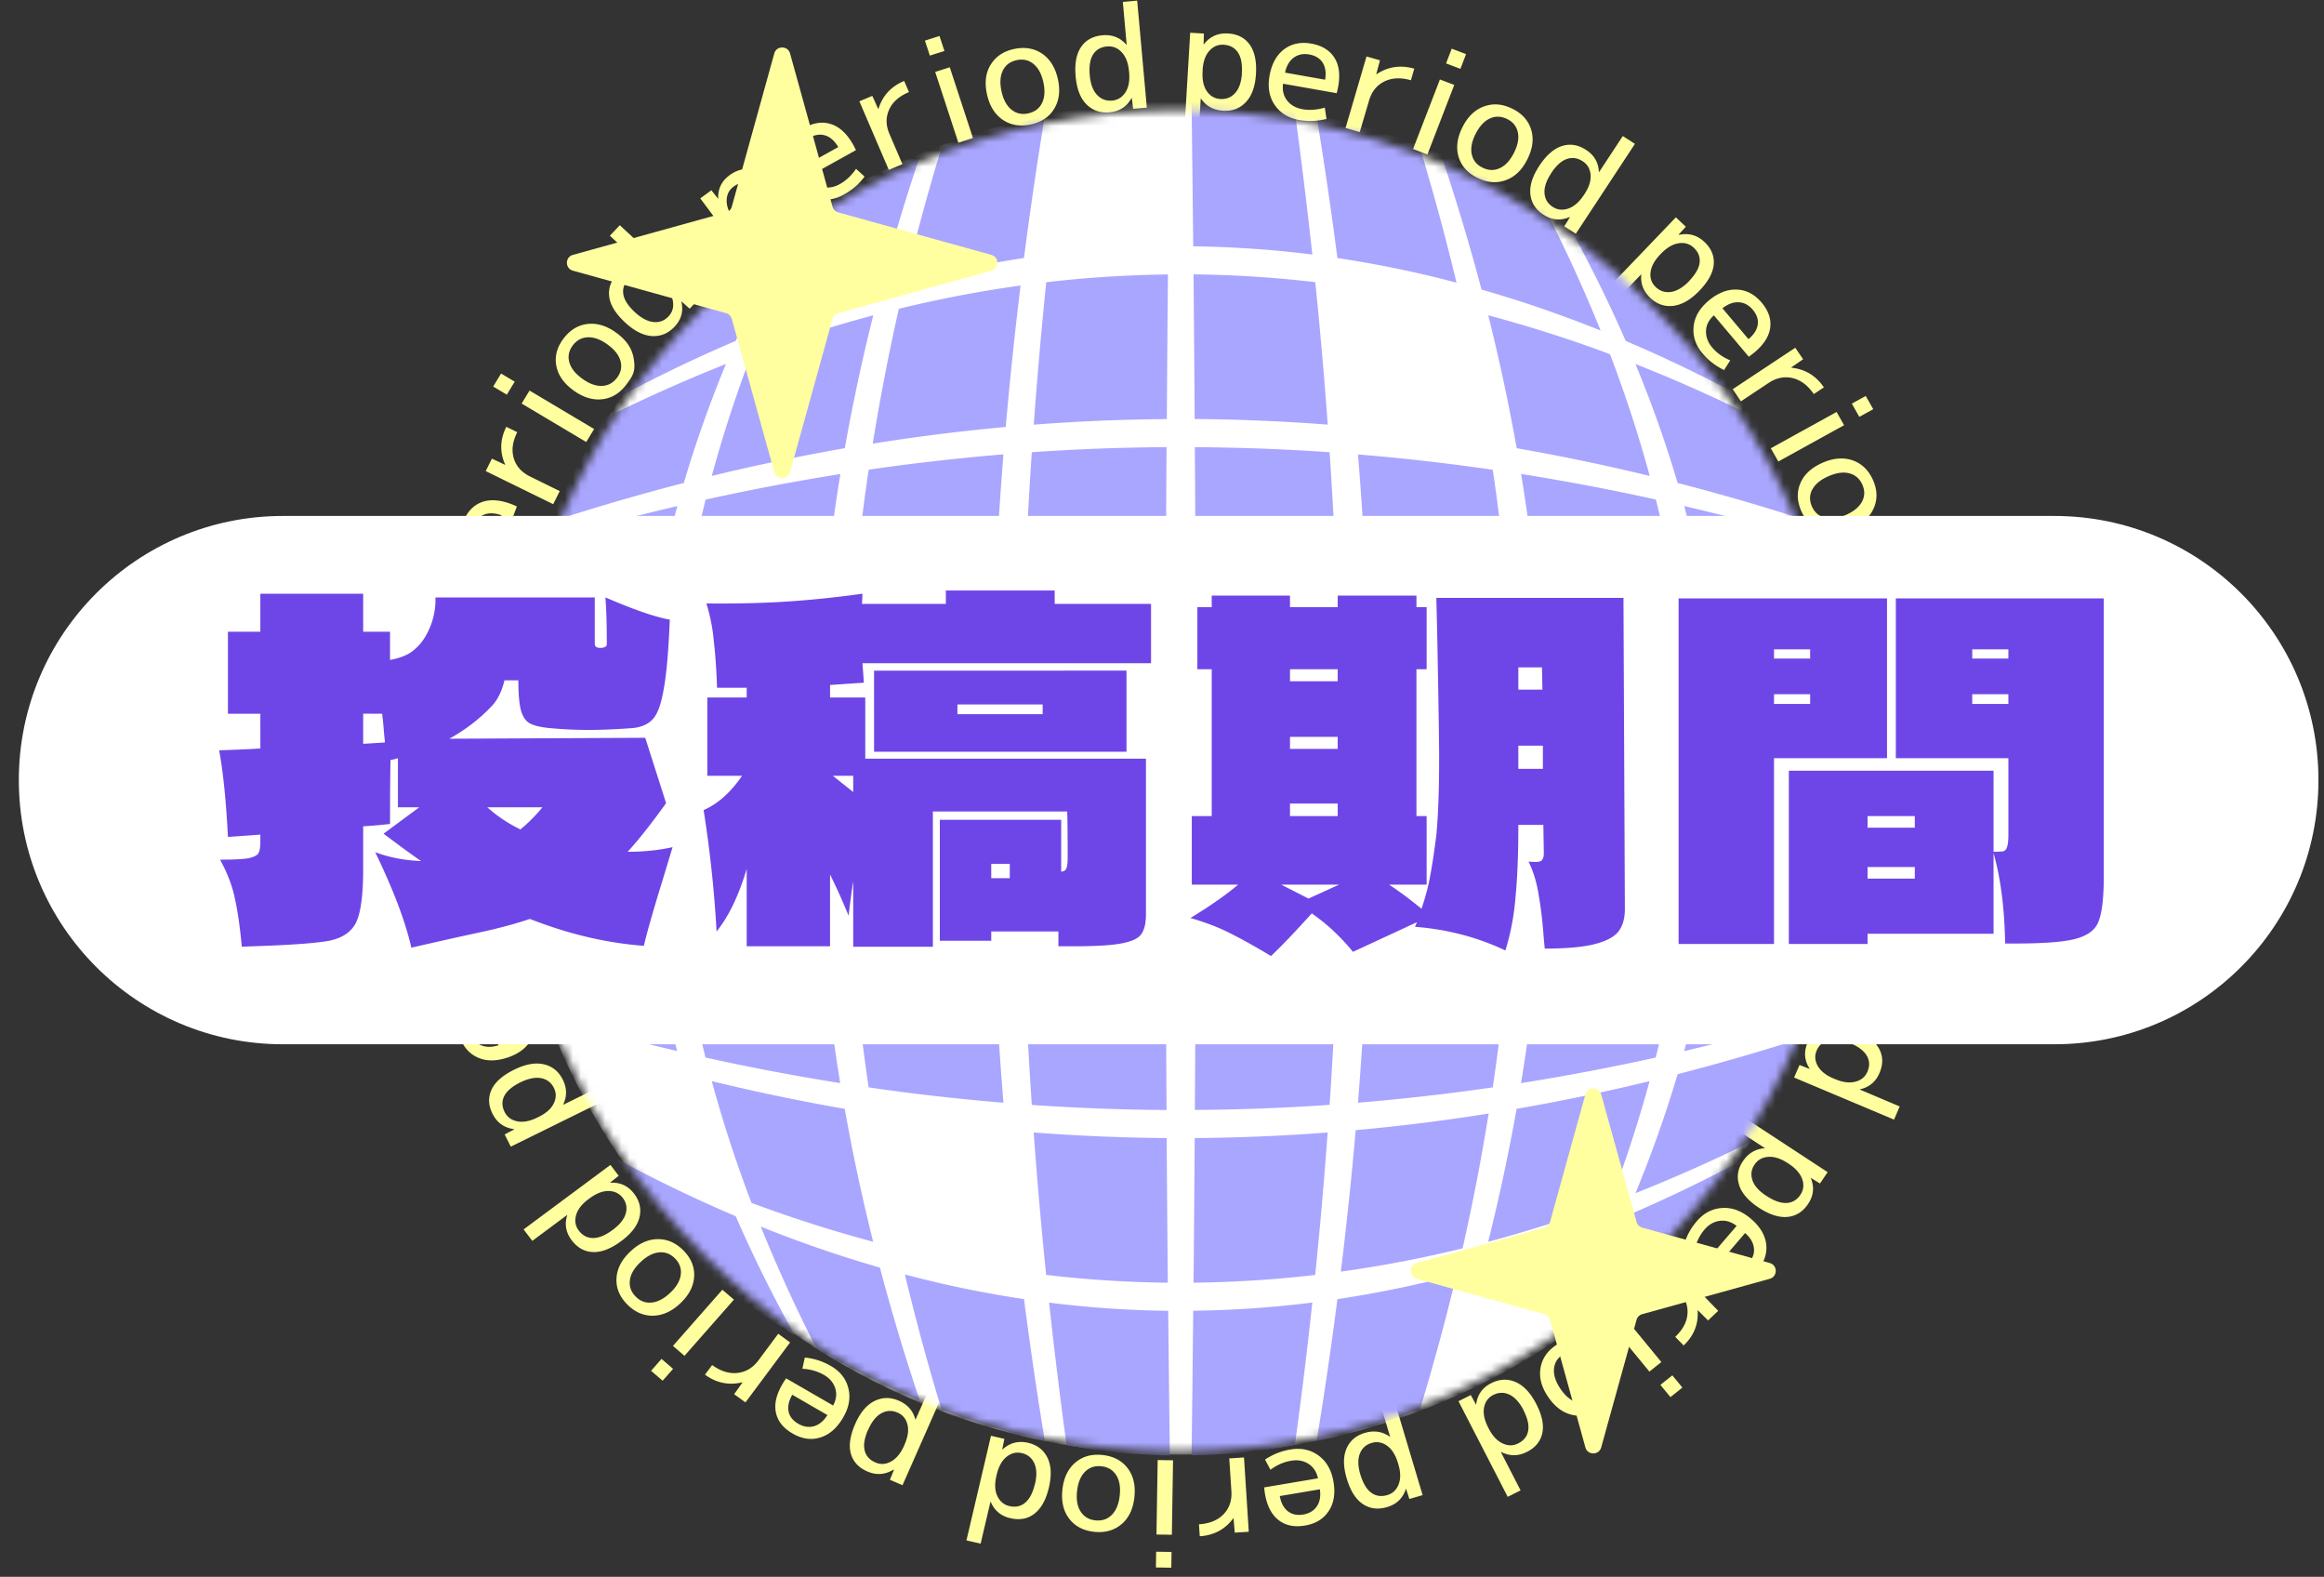 <svg xmlns="http://www.w3.org/2000/svg" width="286" height="194" fill="none" viewBox="0 0 286 194"><rect x="0" y="0" width="286" height="194" fill="#333333" stroke="none"/><style>@-webkit-keyframes flash{0%,50%,to{opacity:1}25%,75%{opacity:0}}@keyframes flash{0%,50%,to{opacity:1}25%,75%{opacity:0}}.star{-webkit-animation-fill-mode:both;animation-fill-mode:both;-webkit-animation-iteration-count:infinite;animation-iteration-count:infinite;-webkit-animation-name:flash;animation-name:flash;-webkit-animation-duration:1s;animation-duration:1s}</style><path fill="#ffff9f" d="M148.156 5.445c.746-.96 1.737-1.396 2.953-1.328q1.766.101 2.678 1.366c.608.844.873 2.046.775 3.607-.088 1.531-.5 2.695-1.236 3.47s-1.658 1.134-2.786 1.066q-1.78-.101-2.737-1.483h-.039l-.294 5.012-1.776-.107.775-13.019 1.687.097-.039 1.319zm4.67 3.538c.068-1.115-.098-1.958-.491-2.54-.392-.581-.981-.892-1.746-.94-.696-.039-1.295.213-1.775.766-.491.552-.756 1.337-.815 2.346v.174c-.068 1.018.108 1.832.52 2.433q.618.901 1.678.96 1.103.058 1.824-.756c.481-.553.756-1.357.814-2.443zm5.071 1.309c-.108.814.059 1.512.5 2.074.452.572 1.07.921 1.884 1.067.873.155 1.795.087 2.756-.194l.206 1.396a8.1 8.1 0 0 1-3.374.126c-1.315-.233-2.305-.844-2.992-1.842s-.893-2.21-.638-3.626c.265-1.454.864-2.53 1.786-3.228q1.398-1.046 3.355-.698 1.941.35 2.825 1.716.882 1.367.471 3.606-.045.264-.177.776l-6.602-1.164zm.245-1.357 4.935.872c.137-.853.039-1.551-.304-2.094-.344-.533-.893-.872-1.639-1.008-.745-.136-1.393 0-1.922.388-.53.387-.893 1.008-1.07 1.842m15.902-.485-.412 1.425c-1.256-.359-2.345-.31-3.277.155s-1.55 1.24-1.873 2.336l-1.148 3.887-1.746-.504 2.58-8.802 1.658.475-.461 1.706h.039c1.412-.93 2.962-1.163 4.64-.678m-.147 9.888 3.305-8.56 1.766.669-3.306 8.56zM177.958 7.8l.696-1.812 1.766.668-.696 1.813zm4.65 5.303c1.118-.417 2.275-.33 3.482.262 1.207.581 1.982 1.444 2.335 2.569s.196 2.336-.452 3.644q-.97 1.967-2.648 2.58c-1.109.416-2.276.329-3.483-.263-1.206-.581-1.981-1.444-2.334-2.568-.344-1.125-.196-2.337.451-3.645q.97-1.967 2.649-2.579m-1.482 5.904c.167.736.609 1.28 1.334 1.628q1.09.527 2.119.049c.687-.32 1.266-.95 1.746-1.9.471-.95.628-1.794.461-2.52q-.247-1.105-1.334-1.63c-.726-.348-1.432-.368-2.119-.048-.686.32-1.265.95-1.746 1.9-.48.95-.627 1.794-.461 2.52m20.09-1.329-7.288 11.08-1.423-.91.697-1.125-.029-.02q-1.678.714-3.238-.29c-.941-.61-1.481-1.435-1.599-2.491s.246-2.22 1.089-3.51c.863-1.308 1.795-2.123 2.786-2.443 1.001-.32 1.992-.165 2.972.475 1.001.64 1.521 1.542 1.58 2.705l.029.02 2.914-4.43 1.491.959zm-10.329 3.655c-.599.902-.863 1.716-.814 2.443.059.727.392 1.28 1.01 1.677.589.378 1.226.446 1.923.204.696-.243 1.324-.785 1.893-1.639l.098-.145c.559-.843.804-1.638.746-2.365s-.383-1.29-.972-1.668c-.647-.417-1.304-.504-1.971-.271s-1.305.824-1.923 1.755zm15.725 7.562c1.196-.253 2.236.029 3.129.862.853.805 1.236 1.716 1.157 2.753s-.667 2.114-1.755 3.248c-1.07 1.115-2.139 1.735-3.208 1.87-1.069.136-2.011-.193-2.825-.959-.864-.804-1.236-1.764-1.128-2.879l-.03-.02-3.492 3.645-1.295-1.211 9.074-9.462 1.226 1.154-.893.98.03.018zm1.265 5.67c.775-.814 1.207-1.56 1.285-2.258.079-.698-.167-1.309-.726-1.832-.51-.475-1.128-.66-1.864-.543-.735.116-1.451.543-2.158 1.27l-.117.126c-.707.746-1.099 1.473-1.178 2.2s.148 1.328.658 1.803c.539.504 1.167.698 1.893.582s1.462-.562 2.217-1.347zm3.031 4.246c-.618.553-.941 1.193-.961 1.91-.02.718.226 1.386.745 2.017q.854 1.017 2.237 1.599l-.755 1.192a7.8 7.8 0 0 1-2.659-2.055q-1.28-1.512-1.089-3.315c.128-1.202.756-2.259 1.874-3.19q1.721-1.425 3.473-1.337c1.167.058 2.168.591 3.021 1.6.844.998 1.197 2.035 1.05 3.111-.147 1.066-.815 2.094-1.992 3.063-.137.117-.353.272-.637.485l-4.297-5.09zm1.06-.882 3.207 3.8c.667-.562 1.05-1.163 1.138-1.793.089-.63-.117-1.231-.598-1.813-.491-.581-1.059-.892-1.727-.93-.667-.04-1.334.203-2.02.736m12.487 9.733-1.245.824c-.726-1.076-1.599-1.725-2.61-1.968-1.01-.233-1.991-.039-2.953.601l-3.403 2.259-1.011-1.493 7.701-5.099.961 1.415-1.462 1.008.02.03c1.697.184 3.031.988 4.002 2.423m-6.533 7.494 8.093-4.47.922 1.63-8.093 4.468zm9.967-5.497 1.716-.94.922 1.628-1.716.94zm.098 6.98c1.118.387 1.952 1.192 2.501 2.404.54 1.212.579 2.365.118 3.441-.461 1.086-1.373 1.92-2.717 2.51q-2.016.886-3.708.302c-1.119-.388-1.952-1.193-2.502-2.405-.539-1.211-.579-2.365-.118-3.441.462-1.086 1.374-1.92 2.718-2.51q2.016-.886 3.708-.301m-4.964 3.586c-.353.67-.363 1.367-.039 2.094s.863 1.193 1.599 1.387 1.589.077 2.57-.35c.981-.426 1.638-.978 1.991-1.638.353-.669.363-1.367.04-2.094-.324-.727-.864-1.192-1.59-1.386q-1.1-.29-2.57.35c-.981.426-1.648.978-1.991 1.637zm16.255 11.74-12.792 3.858-.491-1.6 1.266-.416v-.03c-1.177-.348-1.933-1.104-2.296-2.277-.333-1.067-.196-2.046.393-2.928.588-.882 1.628-1.551 3.119-1.997 1.511-.456 2.757-.485 3.728-.097s1.628 1.144 1.972 2.25c.343 1.124.166 2.151-.54 3.072v.03l5.131-1.542.519 1.687zm-10.291-3.752c-1.049.32-1.785.766-2.207 1.358-.431.59-.53 1.23-.314 1.929.206.659.648 1.124 1.344 1.386q1.032.393 2.521-.058l.167-.049c.981-.29 1.677-.736 2.109-1.337.432-.602.54-1.232.343-1.89q-.336-1.092-1.334-1.455c-.667-.242-1.54-.204-2.619.126zm7.122 15.782q1.618.843 1.825 2.647c.127 1.153-.167 2.103-.903 2.84-.735.737-1.883 1.192-3.463 1.367-1.549.174-2.766-.03-3.668-.61-.903-.583-1.413-1.426-1.54-2.531-.138-1.163.206-2.142 1.01-2.918v-.039l-5.052.563-.196-1.755 13.115-1.464.187 1.668-1.325.184v.038zm-2.727 5.148c1.118-.126 1.942-.427 2.452-.912q.768-.727.638-1.86-.115-1.034-1.069-1.6c-.638-.378-1.462-.514-2.482-.398l-.177.02c-1.03.116-1.805.426-2.334.93s-.756 1.105-.677 1.794c.078.727.441 1.27 1.069 1.648.628.368 1.481.494 2.57.378zm-.412 5.167c-.834.019-1.501.3-1.991.824q-.737.785-.765 2.006c-.01.882.196 1.765.637 2.656l-1.363.417a7.6 7.6 0 0 1-.658-3.267c.02-1.318.481-2.384 1.364-3.208.893-.824 2.06-1.231 3.522-1.202 1.5.019 2.668.436 3.511 1.23q1.266 1.194 1.236 3.17c-.019 1.3-.441 2.317-1.265 3.025-.824.718-2.001 1.057-3.531 1.037-.177 0-.442-.019-.805-.048l.108-6.621zm1.393.019-.078 4.954c.882 0 1.559-.204 2.04-.63.481-.417.726-1.009.745-1.755s-.215-1.357-.696-1.823c-.471-.455-1.148-.707-2.011-.746m3.198 15.346-1.491-.156c.137-1.279-.098-2.336-.716-3.16s-1.501-1.299-2.649-1.415l-4.081-.436.197-1.784 9.221.989-.187 1.696-1.775-.155v.039c1.177 1.212 1.677 2.675 1.491 4.391zm-9.888 1.609 9.103 1.725-.353 1.832-9.103-1.725zm11.212 2.123 1.923.368-.353 1.832-1.923-.368zm-4.473 5.428q.912 1.513.353 3.432c-.373 1.28-1.089 2.181-2.148 2.714-1.06.534-2.296.601-3.718.194q-2.12-.61-3.031-2.123-.912-1.512-.353-3.431c.373-1.28 1.089-2.182 2.148-2.715s2.296-.601 3.718-.194q2.119.611 3.031 2.123m-6.131-.407c-.706.291-1.167.815-1.393 1.58s-.118 1.454.324 2.075c.441.62 1.167 1.066 2.197 1.367 1.03.291 1.893.3 2.6 0 .706-.301 1.167-.815 1.393-1.58s.117-1.454-.324-2.075c-.441-.611-1.167-1.066-2.197-1.367-1.03-.291-1.894-.3-2.6 0m4.807 19.32-12.301-5.176.667-1.542 1.245.485v-.029c-.647-1.008-.735-2.074-.255-3.199.442-1.028 1.178-1.687 2.208-1.987s2.256-.155 3.688.455c1.452.611 2.423 1.377 2.913 2.288.491.911.501 1.91.04 2.976-.461 1.086-1.276 1.755-2.414 2.007v.029l4.905 2.075zm-5.445-9.412c-1.01-.427-1.863-.543-2.57-.369s-1.206.601-1.501 1.27c-.274.64-.235 1.27.128 1.91s1.01 1.153 1.962 1.551l.167.068c.941.397 1.765.504 2.491.32.716-.185 1.217-.592 1.491-1.232.304-.707.275-1.357-.078-1.967q-.53-.917-2.09-1.571zm-4.806 16.596c.461 1.114.353 2.181-.324 3.189-.647.969-1.501 1.503-2.541 1.6-1.039.096-2.226-.282-3.541-1.144q-1.942-1.28-2.413-2.792c-.314-1.018-.157-1.988.471-2.918.657-.979 1.55-1.512 2.668-1.59l.02-.029-4.238-2.773.981-1.463 10.996 7.202-.941 1.396-1.138-.698-.02.029zm-5.435 2.21c.942.62 1.766.901 2.472.863.707-.039 1.275-.388 1.697-1.018.383-.582.461-1.212.216-1.91-.245-.688-.785-1.318-1.638-1.881l-.147-.096c-.863-.563-1.658-.824-2.394-.766-.736.048-1.295.368-1.687.95-.412.61-.491 1.25-.255 1.938.235.689.814 1.329 1.726 1.92zm-3.698 3.674c-.657-.504-1.344-.708-2.07-.611s-1.344.456-1.873 1.076c-.579.669-.981 1.493-1.217 2.453l-1.324-.533a7.7 7.7 0 0 1 1.589-2.947c.863-1.009 1.903-1.551 3.11-1.629q1.824-.131 3.502 1.28c1.147.959 1.785 2.006 1.932 3.15.138 1.144-.216 2.22-1.079 3.219-.853.998-1.824 1.512-2.913 1.551-1.099.038-2.227-.427-3.394-1.406a10 10 0 0 1-.589-.543l4.336-5.05zm1.059.882-3.237 3.781c.677.552 1.344.814 1.982.795.647-.02 1.206-.32 1.707-.892.49-.572.706-1.183.627-1.842s-.431-1.26-1.079-1.832zM207.2 165.54l-1.04-1.066c.942-.892 1.452-1.852 1.511-2.879.059-1.028-.304-1.949-1.108-2.773l-2.835-2.927 1.314-1.241 6.406 6.621-1.246 1.182-1.256-1.25-.029.019c.118 1.677-.461 3.122-1.727 4.314zm-8.593-5.07 5.847 7.106-1.472 1.173-5.846-7.106 1.471-1.183zm7.2 8.744 1.236 1.503-1.471 1.173-1.236-1.503zm-6.935 1.299c-.196 1.163-.844 2.113-1.962 2.85s-2.256.979-3.414.718q-1.736-.393-2.972-2.211-1.236-1.814-.942-3.557c.196-1.164.844-2.114 1.962-2.85s2.256-.98 3.414-.718q1.736.393 2.972 2.21c.824 1.212 1.138 2.395.942 3.558m-4.434-4.207c-.726-.223-1.422-.116-2.099.33-.667.445-1.04 1.037-1.099 1.793s.206 1.561.795 2.443c.598.882 1.255 1.425 1.981 1.657.726.233 1.423.117 2.099-.329.667-.446 1.04-1.047 1.099-1.793q.089-1.12-.795-2.443c-.598-.883-1.255-1.435-1.981-1.658m-8.888 17.866-6.062-11.778 1.511-.756.637 1.163.03-.019c.147-1.193.765-2.065 1.873-2.618 1.011-.504 2.002-.552 2.983-.126s1.824 1.319 2.53 2.685c.717 1.396.972 2.598.746 3.607-.216 1.008-.853 1.783-1.903 2.307-1.059.533-2.109.533-3.159 0l-.029.019 2.423 4.711-1.589.795zm1.953-10.663q-.75-1.44-1.737-1.92c-.657-.31-1.324-.3-1.981.029-.628.31-1.011.834-1.148 1.542-.137.717.029 1.531.49 2.442l.079.156c.461.901 1.03 1.512 1.697 1.822q1.001.48 1.942 0c.687-.349 1.099-.863 1.217-1.551.127-.688-.069-1.532-.579-2.53zm-14.489 9.674q-.56 1.73-2.325 2.24c-1.128.329-2.129.203-2.992-.388-.863-.592-1.521-1.629-1.962-3.131-.441-1.474-.451-2.705-.029-3.674.421-.98 1.177-1.619 2.256-1.939 1.138-.33 2.168-.175 3.08.475h.029l-1.442-4.828 1.707-.494 3.738 12.505-1.629.475-.412-1.26h-.029zm-5.601-1.764c.323 1.066.765 1.813 1.334 2.23.569.416 1.226.513 1.962.3.676-.194 1.147-.64 1.412-1.318.265-.689.255-1.513-.039-2.482l-.049-.165c-.294-.979-.736-1.687-1.334-2.113-.599-.427-1.236-.543-1.903-.339-.707.203-1.187.649-1.452 1.328-.265.678-.236 1.531.069 2.569zm-5.219.456c-.177-.805-.569-1.396-1.187-1.784s-1.324-.514-2.139-.369c-.883.146-1.716.514-2.521 1.106l-.667-1.251a7.8 7.8 0 0 1 3.129-1.241q1.972-.337 3.444.737c.981.708 1.599 1.774 1.844 3.199.255 1.454.059 2.676-.579 3.635-.638.97-1.609 1.561-2.923 1.784-1.305.223-2.384 0-3.247-.669s-1.423-1.745-1.678-3.238c-.029-.174-.058-.436-.098-.785l6.612-1.115zm.235 1.357-4.934.833q.235 1.278 1.001 1.871c.51.398 1.137.524 1.883.398s1.315-.466 1.677-1.008c.373-.543.491-1.241.373-2.094m-14.783 5.777-.098-1.473c1.305-.078 2.315-.495 3.031-1.241s1.03-1.687.962-2.821l-.265-4.042 1.814-.117.589 9.142-1.726.106-.148-1.754h-.039c-1.01 1.357-2.384 2.094-4.13 2.2zm-3.472 1.929-.03 1.939-1.893-.029.029-1.939zm.186-11.274-.147 9.161-1.893-.029.147-9.161zm-6.347 7.862c-.902.766-2.021 1.076-3.355.94-1.334-.145-2.364-.688-3.08-1.618-.716-.941-.991-2.133-.834-3.578s.687-2.559 1.589-3.325q1.354-1.148 3.355-.93c1.334.145 2.364.678 3.08 1.619.717.94.991 2.132.834 3.577s-.686 2.559-1.589 3.325zm-.657-6.049c-.412-.63-1.02-.998-1.815-1.076-.804-.087-1.471.136-2.011.669-.539.533-.863 1.328-.981 2.375q-.177 1.57.442 2.53c.412.63 1.02.999 1.814 1.076.805.087 1.472-.136 2.011-.669s.864-1.328.981-2.375q.177-1.57-.441-2.53m-18.423 8.046 3.022-12.874 1.648.379-.265 1.298h.039c.893-.814 1.933-1.085 3.139-.814 1.099.252 1.894.853 2.374 1.803s.54 2.172.196 3.674c-.353 1.522-.951 2.598-1.775 3.238s-1.815.824-2.963.562q-1.733-.392-2.423-2.006h-.039l-1.206 5.138-1.737-.398zm8.437-6.931c.245-1.057.216-1.91-.089-2.569-.304-.659-.814-1.076-1.53-1.241-.687-.155-1.314 0-1.883.456-.569.455-.971 1.192-1.207 2.181l-.039.174c-.236.979-.196 1.813.118 2.472.314.66.804 1.076 1.481 1.232.755.174 1.403.038 1.942-.417.54-.456.942-1.212 1.197-2.308zm-17.383-1.794c-1.04.64-2.119.728-3.237.243-1.079-.465-1.756-1.193-2.04-2.191-.275-.999-.099-2.21.529-3.645.618-1.415 1.413-2.356 2.374-2.831s1.952-.494 2.982-.048c1.089.465 1.776 1.241 2.051 2.326h.029l2.031-4.585 1.638.708-5.278 11.953-1.55-.669.501-1.222h-.03zm-3.149-4.914c-.451 1.027-.598 1.871-.431 2.559s.608 1.173 1.314 1.483c.648.281 1.285.242 1.942-.116q.972-.539 1.59-1.92l.068-.165c.412-.94.53-1.754.353-2.462-.176-.707-.588-1.202-1.236-1.473q-1.015-.436-1.971.087c-.638.349-1.178 1.018-1.619 2.016zm-4.306-2.967c.392-.727.471-1.434.255-2.123-.226-.688-.687-1.231-1.393-1.638q-1.163-.669-2.649-.756l.295-1.377a7.75 7.75 0 0 1 3.207 1.038c1.148.659 1.874 1.58 2.158 2.753.295 1.173.069 2.375-.667 3.625-.755 1.28-1.687 2.084-2.805 2.424q-1.675.508-3.394-.495c-1.138-.659-1.825-1.512-2.05-2.569q-.339-1.584.824-3.548c.088-.155.235-.378.431-.668l5.788 3.344zm-.706 1.183-4.326-2.5q-.646 1.134-.452 2.065c.128.62.53 1.124 1.187 1.502s1.305.475 1.943.301q.955-.276 1.648-1.367m-15.078-4.963.893-1.193c1.05.766 2.1 1.086 3.13.97s1.892-.64 2.57-1.551l2.432-3.267 1.462 1.066-5.494 7.377-1.393-1.008 1.03-1.444-.03-.02q-2.486.599-4.59-.94zm-3.914-.727-1.285 1.463-1.422-1.221 1.285-1.464zm7.485-8.512-6.082 6.912-1.422-1.221 6.082-6.912zm-9.977 1.978c-1.186.009-2.246-.466-3.178-1.416q-1.397-1.439-1.295-3.199c.069-1.173.628-2.268 1.697-3.276 1.06-1.008 2.188-1.522 3.385-1.532 1.187-.009 2.246.466 3.178 1.416q1.398 1.439 1.295 3.199c-.069 1.173-.628 2.268-1.697 3.276-1.06 1.008-2.188 1.512-3.385 1.532m3.434-5.041c.098-.747-.128-1.406-.687-1.987-.559-.572-1.216-.834-1.971-.766s-1.521.465-2.296 1.202c-.775.727-1.207 1.473-1.305 2.22-.098.746.128 1.405.687 1.987.56.582 1.216.834 1.972.766q1.133-.102 2.295-1.192c.775-.728 1.207-1.474 1.305-2.22zm-19.345-5.574 10.693-7.94 1.02 1.338-1.05.824.02.029c1.216-.068 2.197.388 2.933 1.367.677.892.893 1.852.648 2.889-.246 1.028-1.001 2.007-2.247 2.928-1.265.94-2.423 1.386-3.463 1.347-1.05-.039-1.922-.523-2.629-1.454-.716-.94-.902-1.968-.549-3.073l-.02-.029-4.277 3.179-1.069-1.405zm10.968.058c.873-.649 1.412-1.328 1.608-2.016.197-.698.079-1.338-.363-1.92-.422-.552-1-.833-1.736-.853q-1.106-.015-2.344.902l-.148.106c-.814.611-1.324 1.261-1.52 1.968s-.088 1.338.333 1.891c.462.61 1.05.92 1.756.92.707 0 1.511-.329 2.413-.998m-12.135-12.399c-1.216-.164-2.09-.785-2.639-1.871-.53-1.037-.569-2.035-.137-2.976s1.363-1.764 2.776-2.462q2.087-1.032 3.659-.669c1.05.243 1.815.863 2.325 1.861q.795 1.57.059 3.083l.02.029 4.551-2.239.795 1.58-11.811 5.816-.756-1.502 1.178-.621zm.785-5.758c-1.01.495-1.678 1.057-1.992 1.687s-.294 1.28.05 1.968c.313.62.833.998 1.56 1.144.725.145 1.55-.02 2.461-.466l.157-.077c.922-.456 1.55-1.008 1.864-1.668.324-.659.324-1.299.01-1.919-.324-.649-.853-1.047-1.57-1.183-.716-.135-1.57.039-2.55.514zm-1.393-5.031c.775-.31 1.295-.795 1.57-1.464.274-.669.274-1.376 0-2.142-.305-.834-.815-1.58-1.54-2.259l1.127-.863a7.7 7.7 0 0 1 1.786 2.831c.45 1.241.402 2.394-.128 3.48-.54 1.086-1.49 1.861-2.874 2.356-1.413.494-2.649.523-3.718.077-1.07-.446-1.834-1.299-2.285-2.53-.442-1.231-.413-2.317.098-3.276.51-.96 1.49-1.687 2.933-2.201q.25-.087.765-.233l2.256 6.234zm-1.305.465-1.687-4.663c-.824.301-1.383.737-1.687 1.299-.304.563-.324 1.193-.069 1.9.255.708.687 1.193 1.295 1.464q.912.393 2.148 0m-8.328-13.387 1.452-.349c.304 1.26.892 2.171 1.755 2.734.864.562 1.864.717 2.983.446l3.982-.951.432 1.745-9.015 2.152-.412-1.657 1.726-.446v-.039c-1.54-.746-2.501-1.958-2.913-3.635zm-2.512-3.054-1.942.301-.294-1.842 1.932-.301.295 1.842zm11.272-1.754-9.162 1.425-.295-1.842 9.163-1.425zm-8.927-4.828c-.922-.746-1.422-1.784-1.51-3.112s.274-2.414 1.088-3.276c.814-.853 1.952-1.338 3.424-1.425 1.471-.097 2.668.232 3.58.979q1.381 1.119 1.511 3.112c.088 1.328-.275 2.413-1.089 3.276s-1.952 1.338-3.423 1.425c-1.472.097-2.669-.233-3.581-.979m5.915-1.677c.56-.504.814-1.154.765-1.958-.049-.805-.392-1.416-1.01-1.842q-.94-.642-2.54-.543c-1.07.068-1.884.359-2.443.863s-.815 1.163-.765 1.958.392 1.415 1.01 1.842c.628.436 1.471.611 2.54.543 1.07-.068 1.884-.359 2.443-.863M47.588 87.369l13.351.707-.088 1.668-1.334-.04v.04c.97.727 1.422 1.696 1.353 2.918q-.088 1.671-1.383 2.617c-.863.63-2.07.901-3.63.824q-2.369-.13-3.53-1.163c-.776-.698-1.139-1.62-1.07-2.782.069-1.173.589-2.075 1.58-2.705v-.039l-5.337-.281.098-1.755zm8.368 7.008c1.089.059 1.942-.116 2.55-.523.609-.407.932-.98.971-1.706.04-.688-.225-1.28-.774-1.755-.56-.475-1.354-.746-2.384-.795h-.177c-1.02-.067-1.834.117-2.452.534-.608.416-.942.969-.971 1.657-.04.766.206 1.367.745 1.823.54.455 1.374.707 2.502.766zM54.73 77.152q-1.234-1.338-.805-3.112c.275-1.134.883-1.919 1.835-2.365.941-.446 2.187-.485 3.727-.116q2.267.535 3.237 1.813c.648.843.834 1.812.57 2.898-.275 1.144-.932 1.939-1.962 2.394v.04l4.934 1.172-.422 1.716-12.831-3.053.392-1.63 1.305.272v-.039zm4.345-3.916q-1.647-.393-2.619.029c-.647.281-1.06.795-1.246 1.532-.166.678-.01 1.299.452 1.86.47.573 1.196.97 2.187 1.213l.177.038c1 .243 1.844.214 2.511-.087.677-.3 1.089-.785 1.256-1.464.176-.707.029-1.347-.432-1.91s-1.226-.969-2.286-1.22zm2.207-4.711c.795.252 1.511.213 2.159-.127.647-.33 1.108-.882 1.393-1.638.313-.824.412-1.725.294-2.714l1.422.048a7.5 7.5 0 0 1-.48 3.306c-.461 1.231-1.256 2.094-2.364 2.579-1.119.484-2.355.484-3.728-.02-1.403-.513-2.374-1.289-2.894-2.307-.53-1.027-.56-2.152-.098-3.393q.691-1.831 2.207-2.443c1.01-.407 2.237-.349 3.679.184q.25.09.735.31l-2.334 6.215zm-1.304-.485 1.736-4.644c-.824-.29-1.54-.32-2.138-.077-.599.242-1.03.707-1.295 1.415s-.255 1.357.039 1.939q.441.887 1.648 1.367zm2.334-15.53 1.344.66c-.578 1.153-.725 2.229-.431 3.208s.961 1.725 1.991 2.24l3.669 1.802-.805 1.61-8.308-4.072.765-1.532 1.609.757.02-.03c-.687-1.54-.638-3.082.137-4.633zm.06-3.955-1.678-.999.971-1.6 1.678 1zm9.77 5.826-7.946-4.73.971-1.6 7.946 4.73zm-3.679-9.374c-.216-1.154.069-2.269.873-3.335.805-1.066 1.785-1.677 2.963-1.813 1.177-.135 2.364.223 3.55 1.086q1.784 1.294 2.11 3.025c.326 1.731-.079 2.268-.873 3.334-.795 1.067-1.786 1.677-2.963 1.813s-2.364-.223-3.55-1.086c-1.188-.862-1.894-1.87-2.11-3.024m5.611 2.472c.765-.03 1.383-.369 1.864-1.008.48-.64.618-1.328.422-2.055s-.726-1.406-1.59-2.026c-.863-.63-1.677-.921-2.432-.892s-1.383.368-1.854 1.008c-.48.64-.618 1.328-.422 2.055s.726 1.406 1.59 2.026c.862.63 1.677.921 2.432.892zm2.207-19.766 9.751 9.044-1.157 1.222-1.001-.882-.02.029c.275 1.173-.01 2.2-.863 3.092-.775.814-1.697 1.192-2.766 1.125-1.07-.068-2.168-.62-3.306-1.678-1.148-1.066-1.805-2.113-1.942-3.14-.138-1.028.186-1.959.99-2.812q1.224-1.281 2.963-1.066l.03-.029-3.905-3.616 1.216-1.29zm1.835 10.683q1.192 1.104 2.295 1.221c.736.078 1.344-.155 1.854-.688.48-.504.657-1.115.55-1.842-.108-.727-.55-1.425-1.305-2.123l-.128-.116c-.745-.689-1.49-1.076-2.226-1.144s-1.344.145-1.825.65c-.53.552-.736 1.182-.618 1.87q.177 1.033 1.413 2.181zm10.27-13.96c-.049-1.211.422-2.171 1.413-2.889.942-.688 1.923-.901 2.943-.65 1.02.253 1.991 1.019 2.933 2.279q1.383 1.859 1.295 3.441c-.06 1.057-.54 1.92-1.452 2.579-.952.698-1.972.892-3.06.591l-.03.02 3.021 4.042-1.432 1.047-7.838-10.489 1.364-.998.824 1.037.03-.02zm5.876-.232c-.667-.902-1.344-1.445-2.02-1.639-.677-.194-1.335-.068-1.953.388-.569.407-.853.989-.863 1.716-.01.737.285 1.503.893 2.317l.108.145c.618.824 1.275 1.328 1.981 1.532q1.06.29 1.913-.32c.589-.436.893-1.008.913-1.735s-.305-1.522-.952-2.395zm5.22-2.482c.44.698 1.009 1.124 1.726 1.29.706.154 1.422.038 2.138-.36.775-.436 1.442-1.056 2.001-1.88l1.05.95a7.7 7.7 0 0 1-2.531 2.21c-1.158.65-2.325.795-3.492.456q-1.752-.512-2.825-2.404c-.736-1.29-.972-2.492-.697-3.616Q97.25 16.68 99 15.72c1.148-.64 2.247-.785 3.287-.446q1.556.512 2.687 2.492c.089.155.206.388.363.707l-5.846 3.248zm-.688-1.202 4.366-2.424q-.665-1.133-1.58-1.425c-.608-.194-1.246-.116-1.913.252q-1 .553-1.236 1.513c-.166.64-.039 1.337.363 2.094zm12.478-10.557.589 1.367c-1.207.504-2.021 1.221-2.443 2.162s-.412 1.929.039 2.976l1.599 3.732-1.677.698-3.62-8.434 1.589-.669.726 1.61h.03c.5-1.63 1.55-2.763 3.158-3.442zm3.159-3.121L113.823 5l1.795-.572.608 1.842zm3.512 10.721-2.855-8.715 1.795-.572 2.855 8.715zm3.973-9.597c.608-1.008 1.569-1.658 2.884-1.939q1.971-.418 3.443.572 1.471 1.007 1.942 3.131c.314 1.426.167 2.637-.451 3.645q-.912 1.515-2.884 1.94c-1.315.28-2.462.086-3.443-.573-.981-.669-1.629-1.716-1.943-3.13-.314-1.426-.166-2.638.442-3.646zm2.56 5.526c.588.475 1.285.63 2.07.455.784-.174 1.353-.591 1.687-1.27.333-.668.392-1.531.167-2.559-.226-1.037-.638-1.783-1.226-2.259-.589-.475-1.286-.63-2.07-.455-.795.174-1.354.591-1.688 1.27-.333.678-.392 1.531-.166 2.559.225 1.037.637 1.784 1.226 2.259M139.946.074l1.187 13.165-1.688.145-.157-1.309h-.039c-.588 1.057-1.491 1.639-2.727 1.745-1.128.097-2.06-.232-2.815-.979-.756-.756-1.197-1.9-1.334-3.431-.138-1.551.078-2.763.667-3.626.588-.863 1.461-1.338 2.638-1.444 1.187-.107 2.159.28 2.934 1.153h.039L138.18.23l1.775-.155zm-5.837 9.18c.098 1.077.392 1.881.893 2.414.5.533 1.108.766 1.844.708.696-.058 1.246-.397 1.648-1.008s.549-1.425.461-2.443l-.02-.175c-.088-1.008-.382-1.783-.892-2.317-.501-.542-1.099-.775-1.805-.717-.775.068-1.344.398-1.717.989q-.56.886-.412 2.56z"/><mask id="mask0_1328_179718" width="166" height="166" x="62" y="13" maskUnits="userSpaceOnUse" style="mask-type:alpha"><circle cx="145" cy="96.074" r="82.5" fill="#fff"/></mask><g mask="url(#mask0_1328_179718)"><path fill="#fff" d="M228.465 95.74c0 45.966-37.262 83.228-83.228 83.228S62.009 141.706 62.009 95.74s37.262-83.228 83.228-83.228 83.228 37.262 83.228 83.228"/><path fill="#a9a6ff" d="M90.539 41.94A178 178 0 0 0 75.88 49a138 138 0 0 1 9.2-12.711q6.357-5.025 12.712-8.989c-2.704 4.883-5.125 9.756-7.254 14.638m17.746-6.314a154 154 0 0 0-14.659 5.044 179 179 0 0 1 6.85-14.981q6.356-3.737 12.712-6.416a264 264 0 0 0-4.903 16.353m17.735-3.884a141 141 0 0 0-14.658 3.027 280 280 0 0 1 4.499-16.586c4.237-1.634 8.474-2.925 12.711-3.853a492 492 0 0 0-2.552 17.402zm35.48-.424a130 130 0 0 0-14.658-1.009c-.06-5.931-.131-11.863-.202-17.795a77.6 77.6 0 0 1 12.712 1.28 646 646 0 0 1 2.148 17.524m17.746 3.461a135 135 0 0 0-14.659-3.027 516 516 0 0 0-2.552-17.402 86 86 0 0 1 12.711 3.853 289 289 0 0 1 4.5 16.586zm17.735 5.891a152 152 0 0 0-14.658-5.044 265 265 0 0 0-4.903-16.353q6.356 2.678 12.711 6.416a186 186 0 0 1 6.85 14.981m17.745 8.343c-4.883-2.633-9.765-4.994-14.658-7.062-2.129-4.882-4.55-9.755-7.254-14.638q6.356 3.965 12.712 8.989 5.145 6.355 9.2 12.711M84.153 59.422a270 270 0 0 0-16.364 4.772q2.74-6.356 6.568-12.711a191 191 0 0 1 14.981-6.699 148 148 0 0 0-5.185 14.638m19.803-4.277a255 255 0 0 0-16.363 3.41 160 160 0 0 1 4.892-14.981 165 165 0 0 1 14.982-4.782 242 242 0 0 0-3.501 16.353zm19.813-2.613a245 245 0 0 0-16.363 2.048 267 267 0 0 1 3.208-16.585 148 148 0 0 1 14.981-2.865 511 511 0 0 0-1.826 17.402m19.814-.968a234 234 0 0 0-16.364.685c.424-5.84.939-11.682 1.534-17.523 4.994-.585 9.987-.898 14.981-.958-.061 5.932-.101 11.864-.141 17.795zm19.803.676a240 240 0 0 0-16.363-.687c-.041-5.932-.091-11.863-.142-17.795 4.994.05 9.988.373 14.982.958a606 606 0 0 1 1.533 17.523zm39.627 6.315a255 255 0 0 0-16.364-3.41 242 242 0 0 0-3.5-16.353 165 165 0 0 1 14.981 4.782 160 160 0 0 1 4.893 14.98zm19.803 5.639a271 271 0 0 0-16.363-4.772 148 148 0 0 0-5.186-14.638 184 184 0 0 1 14.981 6.699q3.83 6.356 6.568 12.711M80.238 76.895c-5.8.727-11.611 1.554-17.412 2.482a84 84 0 0 1 3.944-12.711 288 288 0 0 1 16.586-4.399 133 133 0 0 0-3.108 14.638zm21.075-2.219A509 509 0 0 0 83.9 76.45a145 145 0 0 1 2.936-14.98 282 282 0 0 1 16.585-3.148 232 232 0 0 0-2.098 16.353zm21.074-1.362a529 529 0 0 0-17.412 1.059 264 264 0 0 1 1.927-16.585 273 273 0 0 1 16.585-1.887 532 532 0 0 0-1.1 17.403zm21.085-.504c-5.801.02-11.612.14-17.413.352.222-5.84.525-11.682.918-17.523a260 260 0 0 1 16.585-.625q-.06 8.898-.09 17.795m21.074.354a528 528 0 0 0-17.412-.354q-.031-8.897-.091-17.795c5.528.04 11.057.242 16.585.625.393 5.841.696 11.682.918 17.523m21.085 1.211a504 504 0 0 0-17.413-1.06 479 479 0 0 0-1.099-17.401 264 264 0 0 1 16.585 1.886 266 266 0 0 1 1.927 16.585zm21.074 2.068a536 536 0 0 0-17.412-1.775 239 239 0 0 0-2.099-16.353 282 282 0 0 1 16.585 3.147 145 145 0 0 1 2.936 14.981zm21.074 2.936a516 516 0 0 0-17.412-2.482 133 133 0 0 0-3.107-14.638 296 296 0 0 1 16.585 4.399 84 84 0 0 1 3.944 12.71zM78.796 94.368c-5.932.05-11.864.121-17.796.182.07-4.237.504-8.475 1.312-12.712a648 648 0 0 1 17.523-2.108 125 125 0 0 0-1.04 14.638m21.549-.161c-5.932.04-11.864.08-17.795.13.05-4.993.383-9.987.978-14.98a604 604 0 0 1 17.523-1.504 222 222 0 0 0-.696 16.354zm21.539-.111c-5.932.02-11.864.05-17.796.08.03-5.528.252-11.056.646-16.585a637 637 0 0 1 17.523-.908 500 500 0 0 0-.363 17.402zm21.548-.031q-8.898 0-17.795.03.03-8.76.302-17.523a635 635 0 0 1 17.524-.302q-.031 8.898-.031 17.795m21.539.021c-5.932-.02-11.864-.02-17.796-.03q0-8.9-.03-17.796 8.761.03 17.523.302.288 8.761.303 17.524m21.548.09c-5.932-.03-11.864-.06-17.795-.08q-.031-8.702-.364-17.403c5.841.222 11.683.515 17.524.908a260 260 0 0 1 .645 16.585zm21.539.162c-5.932-.05-11.864-.101-17.796-.131a233 233 0 0 0-.696-16.353c5.841.423 11.682.918 17.523 1.503.595 4.993.928 9.987.979 14.98zm21.548.222q-8.898-.107-17.795-.182a126 126 0 0 0-1.039-14.638 610 610 0 0 1 17.523 2.108 74.4 74.4 0 0 1 1.311 12.712m-149.77 17.281a612 612 0 0 1-17.523-2.109A74.4 74.4 0 0 1 61 97.022q8.898.105 17.796.18c.06 4.884.403 9.756 1.039 14.639m21.205 1.886a639 639 0 0 1-17.523-1.503 138 138 0 0 1-.978-14.98c5.931.05 11.863.1 17.795.13a234 234 0 0 0 .696 16.353zm21.206 1.161a601 601 0 0 1-17.523-.908 260 260 0 0 1-.646-16.586c5.932.03 11.864.061 17.796.081q.03 8.702.363 17.402zm21.216.423a636 636 0 0 1-17.524-.302 566 566 0 0 1-.302-17.524c5.931.02 11.863.02 17.795.03q0 8.898.031 17.796m21.205-.302a636 636 0 0 1-17.523.302q.03-8.898.03-17.796 8.898 0 17.796-.03-.03 8.761-.303 17.524m21.206-1.029q-8.763.575-17.524.908.333-8.702.363-17.403c5.932-.02 11.864-.05 17.796-.08a253 253 0 0 1-.645 16.585zm21.215-1.756a602 602 0 0 1-17.523 1.503c.434-5.447.666-10.905.696-16.353 5.932-.04 11.864-.08 17.796-.13a139 139 0 0 1-.979 14.98zm21.206-2.492a650 650 0 0 1-17.523 2.109 126 126 0 0 0 1.039-14.638c5.932-.05 11.863-.121 17.795-.182a74.4 74.4 0 0 1-1.311 12.711M83.346 129.314a296 296 0 0 1-16.586-4.399 84 84 0 0 1-3.944-12.711c5.8.928 11.611 1.755 17.412 2.482a133 133 0 0 0 3.107 14.638zm20.065 3.944a282 282 0 0 1-16.585-3.147 146 146 0 0 1-2.936-14.981 535 535 0 0 0 17.413 1.775 238 238 0 0 0 2.098 16.353zm20.076 2.411a265 265 0 0 1-16.585-1.886 264 264 0 0 1-1.927-16.585 503 503 0 0 0 17.412 1.059 479 479 0 0 0 1.1 17.402zm20.075.898a268 268 0 0 1-16.585-.625 601 601 0 0 1-.918-17.524 530 530 0 0 0 17.413.354q.03 8.897.09 17.795m20.066-.635c-5.528.383-11.057.595-16.585.625q.06-8.898.091-17.796c5.8-.02 11.611-.141 17.412-.353a601 601 0 0 1-.918 17.524m20.076-2.149a273 273 0 0 1-16.585 1.886c.464-5.8.827-11.601 1.099-17.402a529 529 0 0 0 17.413-1.059 266 266 0 0 1-1.927 16.585zm20.065-3.672a282 282 0 0 1-16.585 3.147 232 232 0 0 0 2.098-16.353 508 508 0 0 0 17.413-1.775 145 145 0 0 1-2.936 14.981zm20.076-5.196a288 288 0 0 1-16.585 4.399 133 133 0 0 0 3.107-14.638 518 518 0 0 0 17.412-2.482 84 84 0 0 1-3.944 12.711zm-116.378 27.864a165 165 0 0 1-14.981-4.782 160 160 0 0 1-4.893-14.981 254 254 0 0 0 16.363 3.41 243 243 0 0 0 3.5 16.353zm36.257 5.034c-4.994-.05-9.988-.373-14.981-.958a605 605 0 0 1-1.534-17.524c5.458.414 10.906.646 16.364.686.04 5.932.09 11.864.141 17.796zm18.139-.958c-4.994.585-9.988.898-14.982.958.061-5.932.101-11.864.142-17.796a233 233 0 0 0 16.363-.686 602 602 0 0 1-1.534 17.524zm18.128-3.269a148 148 0 0 1-14.981 2.865c.706-5.8 1.322-11.601 1.826-17.402a244 244 0 0 0 16.363-2.048 267 267 0 0 1-3.208 16.585m18.129-5.589a165 165 0 0 1-14.981 4.782 242 242 0 0 0 3.5-16.353 254 254 0 0 0 16.364-3.41 160 160 0 0 1-4.893 14.981zm18.128-7.899a191 191 0 0 1-14.981 6.699 149 149 0 0 0 5.186-14.638 271 271 0 0 0 16.363-4.772q-2.739 6.355-6.568 12.711M97.792 164.27q-6.355-3.966-12.711-8.989-5.145-6.355-9.2-12.711c4.882 2.633 9.765 4.993 14.657 7.061 2.13 4.883 4.55 9.756 7.254 14.639m15.395 8.04q-6.356-2.678-12.712-6.416a186 186 0 0 1-6.85-14.981 152 152 0 0 0 14.659 5.044 264 264 0 0 0 4.903 16.353m15.384 4.933a86 86 0 0 1-12.711-3.854 288 288 0 0 1-4.499-16.585c4.882 1.292 9.765 2.3 14.658 3.027a516 516 0 0 0 2.552 17.402zm15.395 1.826a77.5 77.5 0 0 1-12.711-1.281 650 650 0 0 1-2.149-17.523c4.883.615 9.765.948 14.658 1.008q.094 8.898.202 17.796m15.385-1.291a77.6 77.6 0 0 1-12.712 1.281c.081-5.932.142-11.864.202-17.796 4.883-.06 9.766-.393 14.658-1.009a575 575 0 0 1-2.148 17.524m15.394-4.389c-4.237 1.635-8.474 2.926-12.711 3.854a492 492 0 0 0 2.552-17.402 141 141 0 0 0 14.659-3.027 281 281 0 0 1-4.5 16.586zm30.78-18.108q-6.356 5.023-12.712 8.989c2.704-4.883 5.125-9.756 7.254-14.639a178 178 0 0 0 14.658-7.061q-4.04 6.355-9.2 12.711"/></g><path fill="#fff" d="M2.317 95.98c0-17.949 14.55-32.5 32.5-32.5h218c17.949 0 32.5 14.551 32.5 32.5 0 17.95-14.551 32.5-32.5 32.5h-218c-17.95 0-32.5-14.55-32.5-32.5"/><path fill="#6e46e7" d="M81.459 108.557q-1.653 5.358-2.223 7.809-6.897-.513-14.022-3.306-2.736.912-5.928 1.596-3.135.684-3.648.798-4.788 1.083-5.016 1.14-1.083-4.788-4.446-11.742 2.622.969 5.643 1.083-1.197-.798-4.617-3.363l4.389-3.249h-2.622v-6.041a8 8 0 0 1-.912.228Q48 96.13 48 101.375q-2.109.228-3.306.285v5.244q0 4.731-.855 6.555-.855 1.767-3.306 2.28-2.452.456-9.405.684l-1.368.057q-.342-3.648-.855-5.928-.456-2.28-1.824-4.788 2.451 0 3.477-.171 1.026-.228 1.254-.627.228-.456.228-1.425v-.855l-3.99.285q-.343-6.726-1.083-10.659 3.42-.113 5.073-.227V87.81h-3.99V77.72h3.99v-4.674h12.654v4.674H48v3.478q2.052-.399 2.964-1.254 1.197-.97 1.938-2.737a8.8 8.8 0 0 0 .684-3.704h19.608v5.7q0 .227.17.398.23.114.514.115.342 0 .57-.114t.228-.343q0-3.59-.171-5.757 5.301 2.28 7.923 2.737-.229 5.7-.741 8.492-.456 2.737-1.311 3.706t-2.508 1.14q-3.078.227-5.358.228a52 52 0 0 1-4.902-.229q-1.653-.17-2.394-.57t-1.083-1.538q-.342-1.198-.342-3.763h-1.71q-.456 1.94-1.482 3.079-2.224 2.393-5.301 4.103l24.11-.114 2.566 8.038q-2.736 3.818-4.731 5.984 3.021 0 5.529-.57zM44.694 87.809v3.706l2.679-.171-.114-1.14a53 53 0 0 0-.228-2.394zM59.97 99.324a17.3 17.3 0 0 0 3.648 2.508q.341.171.399.228 1.425-1.14 2.736-2.736zm81.681-25.022v7.296H106.14l.171 2.394-4.161.284v1.54h4.332v7.523h34.542v19.152q0 1.71-.627 2.508-.57.741-2.451 1.083-1.824.342-5.871.342h-1.824V114.6h-8.265v1.14h-6.327v-14.877h14.934v6.384q.513-.057.627-.399.171-.342.171-1.311 0-4.047-.057-5.7h-16.53v16.644H105v-8.037q-.228 1.368-.57 4.218a77 77 0 0 0-2.28-5.073v8.835H91.89v-9.519q-1.482 4.959-3.705 7.695a149 149 0 0 0-1.596-14.934q2.622-1.14 4.73-4.218h-4.274v-9.633h4.845v-1.196h-3.648q-.114-3.306-.4-5.757a22 22 0 0 0-.911-4.618q5.358.057 9.804-.227t9.405-.97l-.057 1.254H116.4v-1.653h13.395V74.3zm-3.021 8.207v9.976h-31.065V82.51zm-10.317 4.162h-10.488v1.197h10.488zM105 95.448h-2.508L105 97.443zm16.986 10.829v1.767h2.28v-1.767zm77.976 5.586q0 1.653-.741 2.679t-2.907 1.596-6.213.57l-.114-1.197q-.228-3.135-.627-5.358-.342-2.28-1.254-4.161.342.057.855.057.627 0 .798-.228.228-.285.228-.855l-.057-3.477h-3.078v.228q0 5.016-.342 8.607-.285 3.534-1.254 6.612-5.187-2.451-11.115-2.907l.228-.57-7.866 3.648q-2.28-2.793-5.073-4.731-3.078 3.42-5.016 5.244-2.85-1.71-5.016-2.793-2.109-1.083-4.902-1.881 2.052-1.254 3.249-2.109 1.254-.855 2.622-1.995h-5.7v-8.436h2.451V82.338h-1.767V74.7h1.767v-1.425h9.633v1.424h5.871v-1.424h9.69v1.424h1.254v7.639h-1.254v18.068h1.254v8.436h-4.617q1.824 1.197 3.99 2.964.798-2.394 1.083-4.161.342-1.767.741-4.902.342-3.59.342-9.461 0-3.022-.228-14.877l-.114-4.846h23.028zm-10.146-27.017-.057-2.737h-2.907v2.737zm-25.194-1.026v-1.482h-5.871v1.482zm0 6.84h-5.871v1.481h5.871zm22.23 3.933h3.021v-2.85h-3.021zm-22.23 4.275h-5.871v1.538h5.871zm-3.591 11.684 3.762-1.71h-7.125zm71.193-17.27h-13.908v22.856h-11.742V73.617h25.65zM258.9 73.617v34.142q0 4.104-.684 5.7-.627 1.539-3.021 2.109t-8.436.513q-.114-6.498-1.425-11.115v9.918H229.83v1.254h-9.69V94.82h25.194v9.975q.855 0 1.197-.057.342-.114.456-.513.171-.456.171-1.482v-9.461h-13.851V73.617zm-36.138 6.27h-4.446v1.14h4.446zm19.95 0v1.14h4.446v-1.14zm-19.95 6.725v-1.197h-4.446v1.197zm19.95 0h4.446v-1.197h-4.446zm-7.068 13.794h-5.814v1.425h5.814zm-5.814 7.695h5.814v-1.425h-5.814z"/><path fill="#ffff9f" d="M95.284 6.58c.273-.985 1.67-.985 1.944 0l5.226 18.85c.095.34.362.607.703.702l18.849 5.226c.986.273.986 1.671 0 1.944l-18.849 5.227a1.01 1.01 0 0 0-.703.702l-5.226 18.85c-.273.985-1.67.985-1.944 0l-5.226-18.85a1.01 1.01 0 0 0-.703-.702l-18.849-5.227c-.986-.273-.986-1.67 0-1.944l18.849-5.226c.341-.095.608-.362.703-.703z" class="star"/><path fill="#ffff9f" d="M195.105 134.649c.273-.986 1.671-.986 1.944 0l4.35 15.689c.095.342.362.608.703.703l15.689 4.35c.986.273.986 1.671 0 1.944l-15.689 4.351a1.01 1.01 0 0 0-.703.702l-4.35 15.69c-.273.986-1.671.986-1.944 0l-4.351-15.69a1 1 0 0 0-.702-.702l-15.69-4.351c-.985-.273-.985-1.671 0-1.944l15.69-4.35c.341-.095.608-.361.702-.703z" class="star" style="-webkit-animation-delay:.15s;animation-delay:.15s"/></svg>